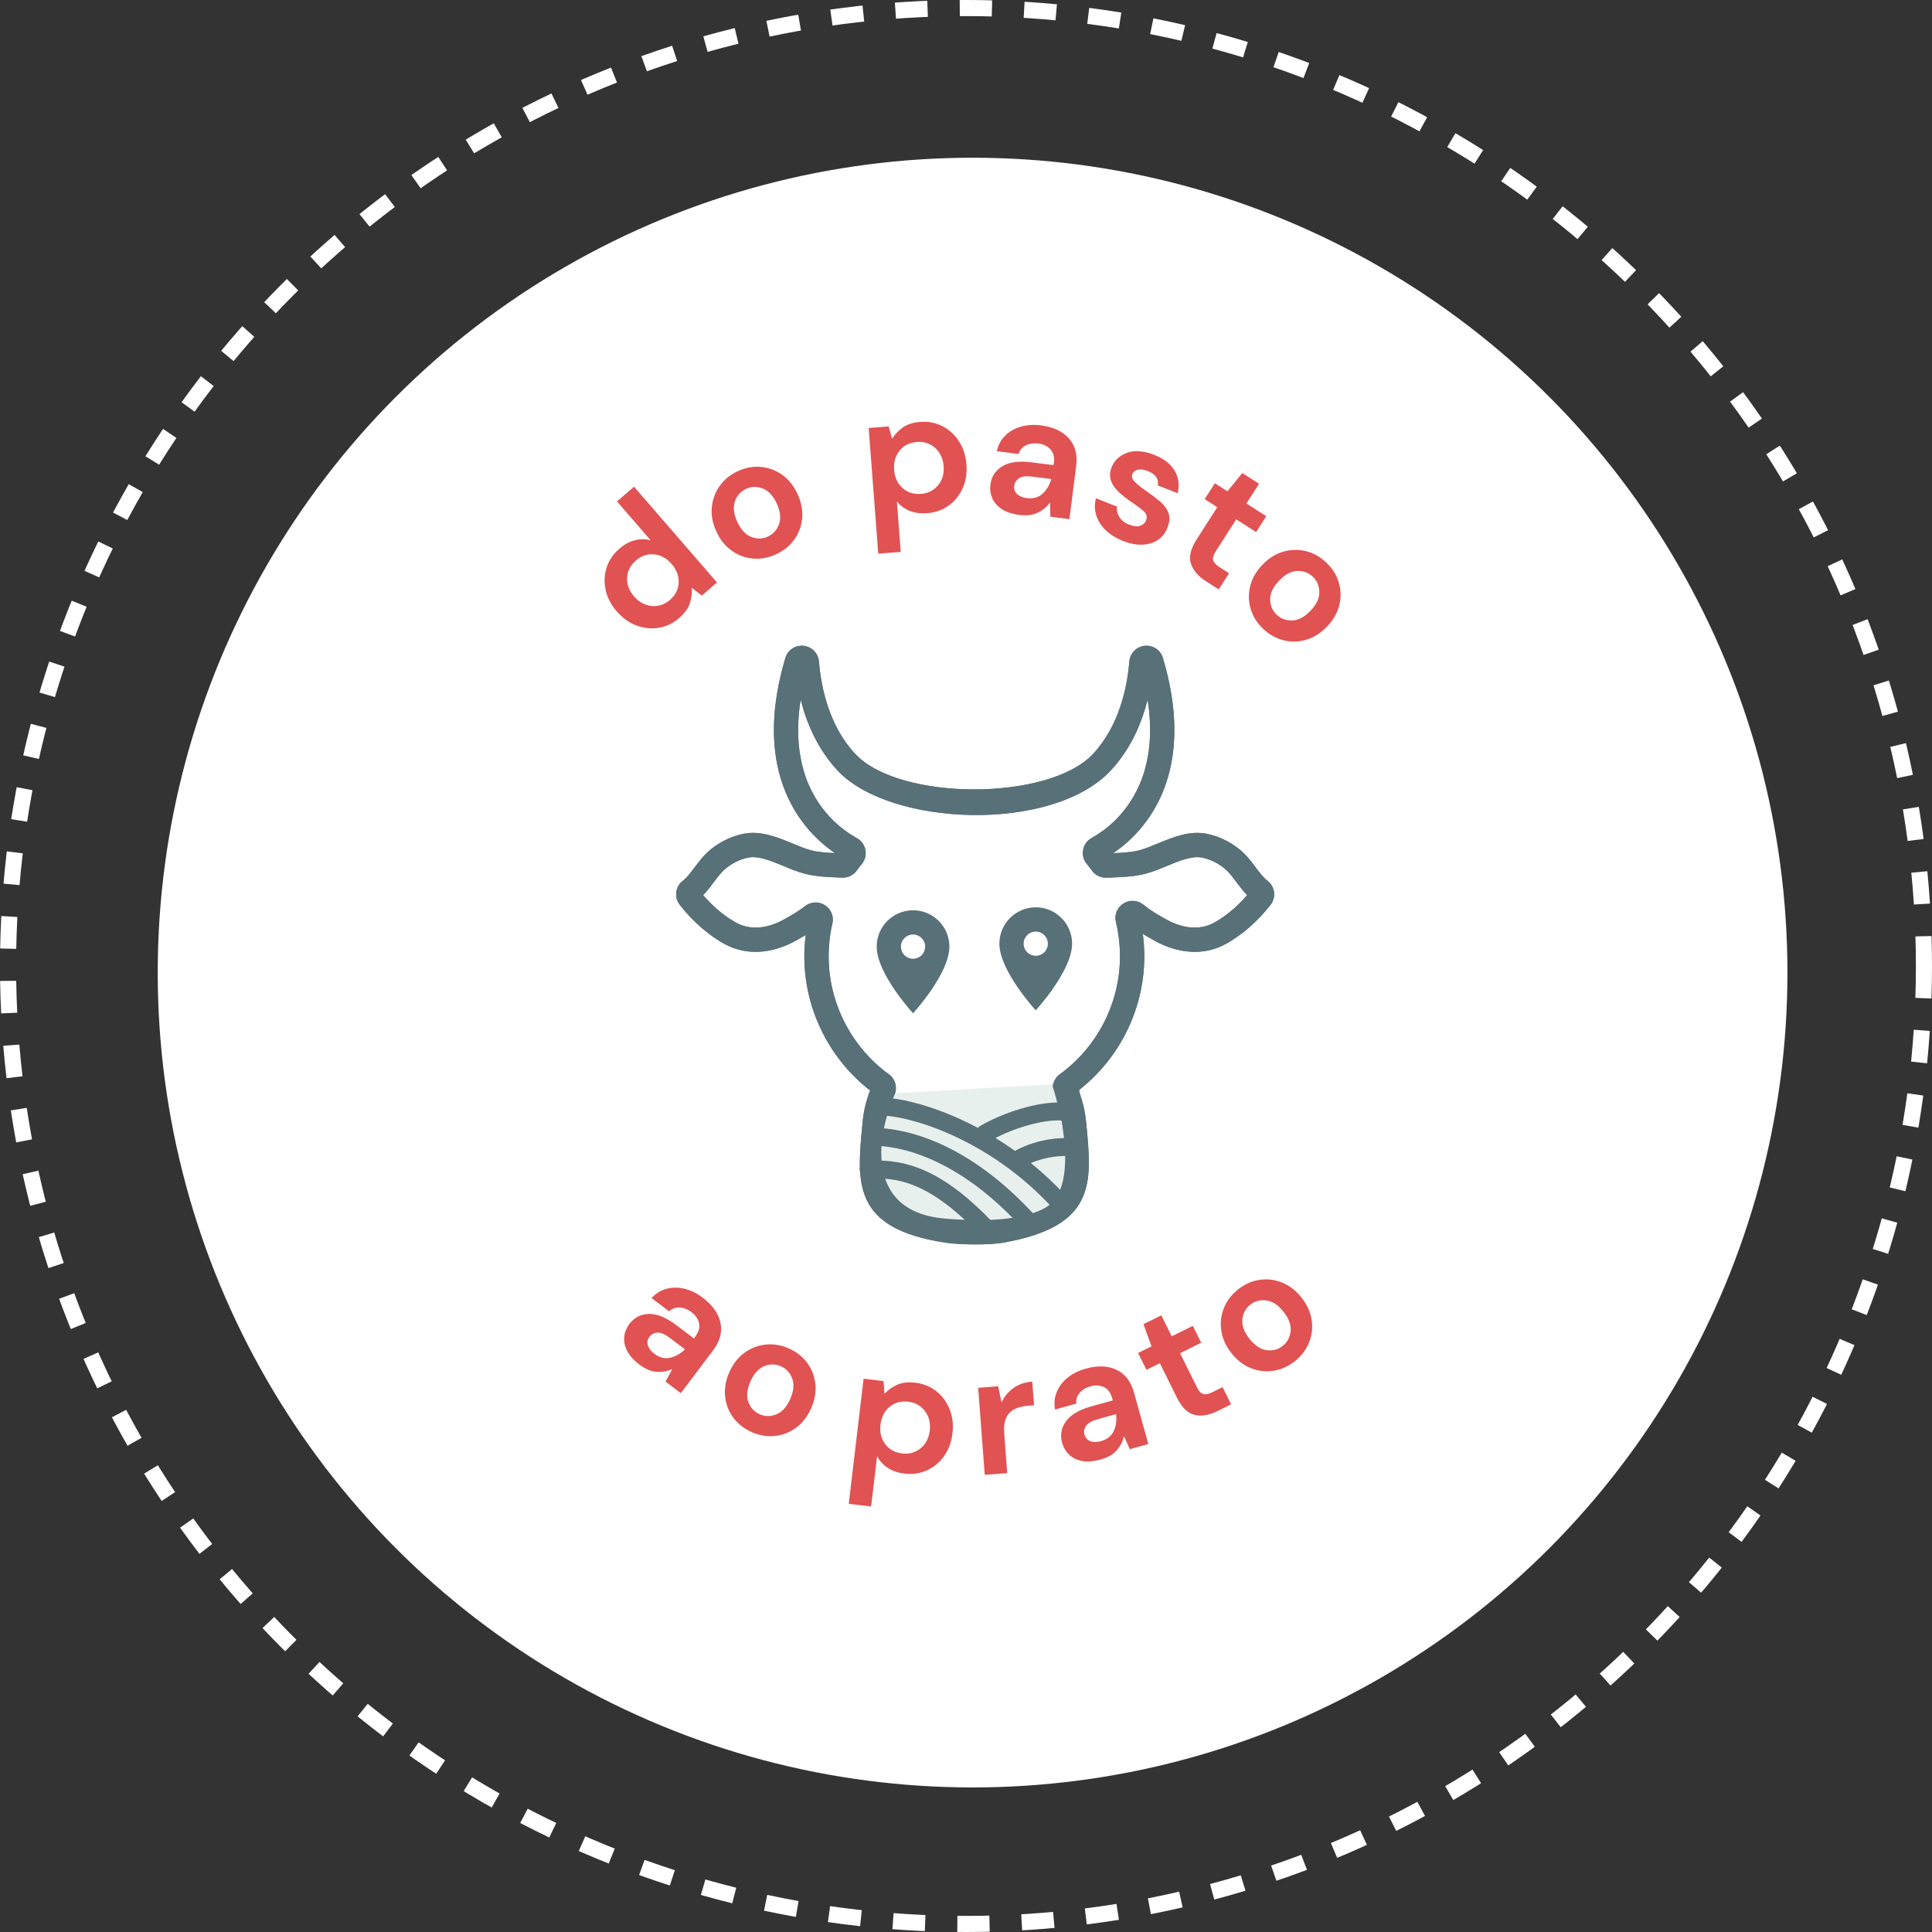 <svg width="120" height="120" viewBox="0 0 120 120" fill="none" xmlns="http://www.w3.org/2000/svg">
<rect x="0" y="0" width="120" height="120" fill="#333333" stroke="none"/>
<circle cx="60.409" cy="60.409" r="50.612" fill="white"/>
<circle cx="60" cy="60" r="59.5" stroke="white" stroke-dasharray="2 2"/>
<path fill-rule="evenodd" clip-rule="evenodd" d="M69.144 52.992C69.707 52.97 70.275 52.94 70.772 52.811C71.113 52.722 71.503 52.561 71.902 52.396C72.879 51.992 73.902 51.569 74.981 51.794C75.387 51.878 75.788 52.023 76.162 52.216C76.537 52.41 76.887 52.653 77.191 52.934L77.19 52.935C77.309 53.044 77.415 53.156 77.513 53.268C77.608 53.378 77.699 53.491 77.788 53.606C77.82 53.647 77.901 53.756 77.98 53.861C78.221 54.182 78.464 54.506 78.724 54.706C78.839 54.795 78.931 54.899 79 55.019C79.07 55.142 79.114 55.275 79.132 55.419C79.149 55.557 79.139 55.696 79.1 55.834C79.062 55.971 78.999 56.097 78.911 56.208C78.525 56.701 78.067 57.188 77.565 57.624C77.098 58.03 76.593 58.389 76.072 58.664C75.392 59.024 74.671 59.155 73.957 59.114C73.186 59.069 72.429 58.823 71.747 58.448C71.488 58.305 71.234 58.16 70.98 58.002L70.999 58.152C71.048 58.567 71.074 58.987 71.074 59.408C71.074 61.084 70.668 62.718 69.921 64.183C69.226 65.544 68.233 66.76 66.994 67.726L67.024 67.703C67.043 67.784 67.061 67.866 67.077 67.949C67.142 68.135 67.201 68.326 67.252 68.519C67.351 68.892 67.419 69.278 67.458 69.679L67.475 69.848C67.827 73.474 68.088 76.167 62.319 77.183C62.108 77.22 61.844 77.248 61.552 77.266C61.272 77.284 60.945 77.293 60.603 77.293C60.244 77.293 59.895 77.284 59.59 77.266C59.259 77.247 58.964 77.22 58.738 77.186C52.938 76.312 53.212 73.49 53.566 69.835L53.584 69.647C53.621 69.262 53.69 68.885 53.787 68.516C53.858 68.25 53.943 67.988 54.043 67.731C52.803 66.765 51.809 65.548 51.114 64.185C50.366 62.72 49.959 61.085 49.959 59.408C49.959 59.009 49.983 58.609 50.029 58.207L50.045 58.072C49.833 58.2 49.614 58.324 49.389 58.448C48.707 58.823 47.95 59.069 47.179 59.114C46.465 59.155 45.744 59.024 45.064 58.664C44.543 58.389 44.038 58.029 43.57 57.623C43.073 57.192 42.615 56.704 42.225 56.205C42.136 56.092 42.073 55.968 42.036 55.834C41.998 55.695 41.987 55.557 42.004 55.419C42.022 55.275 42.067 55.142 42.136 55.019C42.203 54.903 42.295 54.798 42.414 54.707L42.413 54.706C42.672 54.506 42.916 54.181 43.157 53.859C43.236 53.755 43.314 53.65 43.348 53.606C43.437 53.491 43.528 53.378 43.623 53.268C43.728 53.147 43.835 53.034 43.944 52.934C44.249 52.652 44.6 52.409 44.975 52.216C45.349 52.023 45.749 51.878 46.156 51.794C47.234 51.569 48.257 51.992 49.235 52.396C49.633 52.561 50.023 52.722 50.364 52.811C50.822 52.93 51.342 52.965 51.862 52.987C50.78 52.25 49.194 50.789 48.462 48.251C47.929 46.401 47.853 43.983 48.779 40.871C48.852 40.625 49.007 40.422 49.208 40.287C49.408 40.153 49.652 40.087 49.906 40.112C50.163 40.138 50.391 40.252 50.561 40.425C50.733 40.599 50.844 40.829 50.865 41.084C50.997 42.672 51.483 45.081 53.127 46.836L53.128 46.835C55.87 49.762 65.143 49.765 67.885 46.833C69.528 45.075 70.014 42.67 70.145 41.085C70.167 40.829 70.278 40.599 70.449 40.425C70.619 40.252 70.847 40.138 71.105 40.112C71.359 40.087 71.603 40.153 71.803 40.287C72.004 40.422 72.159 40.625 72.232 40.872C73.157 43.982 73.083 46.397 72.553 48.243C71.822 50.791 70.227 52.256 69.144 52.992ZM61.09 75.781C60.926 75.787 60.763 75.789 60.603 75.789C60.429 75.789 60.25 75.787 60.072 75.781C59.752 75.507 59.409 75.246 59.044 74.999C57.907 74.228 56.565 73.594 55.079 73.137C55.016 72.898 54.977 72.646 54.957 72.383C56.639 72.867 58.155 73.567 59.43 74.431C60.041 74.845 60.597 75.297 61.09 75.781ZM64.512 74.907C64.325 75.014 64.117 75.114 63.885 75.206C63.215 74.169 62.263 73.231 61.093 72.439C59.448 71.323 57.376 70.495 55.054 70.073L55.064 69.976L55.082 69.788C55.095 69.655 55.113 69.522 55.136 69.388C57.569 69.826 59.747 70.696 61.479 71.87C62.754 72.734 63.789 73.763 64.512 74.907ZM61.734 70.947C61.969 71.09 62.198 71.239 62.422 71.395C63.634 70.875 64.848 70.513 66.026 70.31L66.017 70.219L66.001 70.049C65.987 69.908 65.968 69.767 65.944 69.626C64.567 69.86 63.145 70.301 61.734 70.947ZM60.073 70.088C60.346 70.204 60.523 70.289 60.785 70.421C62.471 69.625 64.177 69.138 65.79 68.966C65.724 68.743 65.643 68.522 65.547 68.302C63.746 68.516 61.935 69.141 60.073 70.088ZM63.22 71.996C63.425 72.164 63.625 72.337 63.818 72.515C64.6 72.251 65.377 72.052 66.139 71.921C66.136 71.697 66.124 71.466 66.107 71.23C65.161 71.387 64.192 71.643 63.22 71.996ZM64.509 73.204C64.649 73.355 65.603 74.435 65.628 74.43C65.679 74.42 66.061 73.073 66.089 72.872C65.569 72.953 65.041 73.064 64.509 73.204ZM57.864 75.473C56.725 75.175 56.01 74.729 55.572 74.164C56.573 74.31 57.412 74.803 57.864 75.473ZM63.068 75.475C62.836 75.539 62.586 75.596 62.319 75.649C61.735 74.967 61.023 74.341 60.204 73.786C58.744 72.797 56.949 72.034 54.942 71.579C54.949 71.353 54.963 71.121 54.981 70.882C57.118 71.354 59.033 72.163 60.589 73.218C61.568 73.88 62.404 74.641 63.068 75.475ZM65.39 67.574C63.156 67.732 61.086 68.527 59.3 69.565C58.049 69.104 56.702 68.812 55.295 68.719C55.365 68.488 55.45 68.256 55.552 68.026L55.55 68.025L55.552 68.02L55.553 68.021C55.657 67.788 55.672 67.538 55.611 67.311C55.549 67.08 55.411 66.871 55.206 66.723H55.203L55.195 66.717C54.031 65.867 53.1 64.759 52.458 63.501C51.818 62.246 51.469 60.845 51.469 59.408C51.469 59.051 51.489 58.707 51.526 58.376C51.566 58.028 51.625 57.688 51.701 57.359C51.752 57.139 51.732 56.918 51.652 56.719C51.57 56.519 51.429 56.345 51.238 56.223C51.047 56.101 50.831 56.045 50.616 56.055C50.4 56.065 50.189 56.139 50.01 56.278C49.817 56.428 49.607 56.57 49.382 56.711C49.154 56.852 48.914 56.989 48.664 57.127C48.167 57.4 47.629 57.579 47.097 57.61C46.643 57.637 46.188 57.555 45.765 57.332C45.349 57.111 44.939 56.819 44.555 56.486C44.238 56.21 43.94 55.908 43.671 55.597C43.928 55.338 44.145 55.049 44.36 54.761C44.405 54.702 44.449 54.643 44.539 54.526C44.613 54.431 44.687 54.339 44.761 54.253C44.825 54.18 44.892 54.109 44.964 54.042C45.172 53.851 45.41 53.686 45.665 53.554C45.92 53.423 46.191 53.325 46.462 53.268C47.089 53.137 47.894 53.469 48.663 53.788C49.108 53.972 49.544 54.152 49.987 54.268C50.679 54.448 51.383 54.475 52.072 54.501L52.307 54.51C52.485 54.517 52.657 54.482 52.812 54.407C52.968 54.332 53.103 54.22 53.209 54.076C53.267 53.995 53.32 53.925 53.365 53.867C53.424 53.791 53.478 53.724 53.526 53.666C53.628 53.541 53.699 53.402 53.738 53.252L53.739 53.252C53.777 53.103 53.781 52.947 53.75 52.788C53.72 52.633 53.658 52.49 53.564 52.362C53.471 52.233 53.353 52.13 53.216 52.054H53.213C52.424 51.622 50.645 50.398 49.907 47.839C49.571 46.673 49.45 45.227 49.729 43.449C50.098 44.913 50.781 46.529 52.031 47.864V47.867C55.279 51.335 65.353 51.747 68.987 47.859C70.233 46.527 70.913 44.915 71.281 43.452C71.558 45.223 71.437 46.665 71.103 47.831C70.37 50.381 68.605 51.608 67.809 52.046C67.668 52.124 67.55 52.228 67.459 52.354C67.368 52.479 67.306 52.623 67.276 52.783C67.246 52.937 67.251 53.091 67.29 53.244L67.288 53.244C67.325 53.392 67.397 53.531 67.501 53.657C67.524 53.685 67.579 53.756 67.666 53.867C67.738 53.961 67.792 54.031 67.828 54.08C67.932 54.223 68.068 54.335 68.227 54.411C68.385 54.486 68.556 54.522 68.734 54.514C68.882 54.508 68.971 54.504 69.063 54.501C69.752 54.475 70.456 54.448 71.149 54.268C71.592 54.152 72.028 53.972 72.474 53.788C73.242 53.469 74.047 53.137 74.674 53.268C74.945 53.324 75.216 53.422 75.471 53.554C75.726 53.686 75.964 53.851 76.171 54.042H76.174C76.237 54.1 76.304 54.172 76.375 54.253C76.449 54.339 76.523 54.431 76.597 54.526C76.69 54.647 76.732 54.703 76.777 54.764C76.992 55.05 77.208 55.338 77.464 55.596C77.193 55.91 76.895 56.213 76.58 56.486C76.197 56.819 75.787 57.111 75.371 57.332C74.947 57.555 74.493 57.637 74.039 57.61C73.507 57.579 72.969 57.4 72.472 57.127C72.192 56.972 71.928 56.822 71.691 56.672C71.454 56.522 71.23 56.365 71.02 56.194C70.841 56.048 70.629 55.968 70.41 55.955C70.194 55.942 69.974 55.996 69.779 56.118C69.584 56.242 69.439 56.418 69.358 56.619C69.276 56.82 69.258 57.046 69.312 57.27C69.394 57.606 69.457 57.96 69.501 58.329C69.543 58.679 69.564 59.039 69.564 59.408C69.564 60.843 69.216 62.244 68.576 63.499C67.934 64.757 67.003 65.867 65.838 66.716H65.835L65.826 66.723C65.624 66.871 65.487 67.08 65.425 67.31C65.391 67.438 65.373 67.439 65.39 67.574Z" fill="#587077"/>
<path fill-rule="evenodd" clip-rule="evenodd" d="M69.144 52.992C69.707 52.97 70.275 52.94 70.772 52.811C71.113 52.722 71.503 52.561 71.902 52.396C72.879 51.992 73.902 51.569 74.981 51.794C75.387 51.878 75.788 52.023 76.162 52.216C76.537 52.41 76.887 52.653 77.191 52.934L77.19 52.935C77.309 53.044 77.415 53.156 77.513 53.268C77.608 53.378 77.699 53.491 77.788 53.606C77.82 53.647 77.901 53.756 77.98 53.861C78.221 54.182 78.464 54.506 78.724 54.706C78.839 54.795 78.931 54.899 79 55.019C79.07 55.142 79.114 55.275 79.132 55.419C79.149 55.557 79.139 55.696 79.1 55.834C79.062 55.971 78.999 56.097 78.911 56.208C78.525 56.701 78.067 57.188 77.565 57.624C77.098 58.03 76.593 58.389 76.072 58.664C75.392 59.024 74.671 59.155 73.957 59.114C73.186 59.069 72.429 58.823 71.747 58.448C71.488 58.305 71.234 58.16 70.98 58.002L70.999 58.152C71.048 58.567 71.074 58.987 71.074 59.408C71.074 61.084 70.668 62.718 69.921 64.183C69.226 65.544 68.233 66.76 66.994 67.726L67.024 67.703C67.043 67.784 67.061 67.866 67.077 67.949C67.142 68.135 67.201 68.326 67.252 68.519C67.351 68.892 67.419 69.278 67.458 69.679L67.475 69.848C67.827 73.474 68.088 76.167 62.319 77.183C62.108 77.22 61.844 77.248 61.552 77.266C61.272 77.284 60.945 77.293 60.603 77.293C60.244 77.293 59.895 77.284 59.59 77.266C59.259 77.247 58.964 77.22 58.738 77.186C52.938 76.312 53.212 73.49 53.566 69.835L53.584 69.647C53.621 69.262 53.69 68.885 53.787 68.516C53.858 68.25 53.943 67.988 54.043 67.731C52.803 66.765 51.809 65.548 51.114 64.185C50.366 62.72 49.959 61.085 49.959 59.408C49.959 59.009 49.983 58.609 50.029 58.207L50.045 58.072C49.833 58.2 49.614 58.324 49.389 58.448C48.707 58.823 47.95 59.069 47.179 59.114C46.465 59.155 45.744 59.024 45.064 58.664C44.543 58.389 44.038 58.029 43.57 57.623C43.073 57.192 42.615 56.704 42.225 56.205C42.136 56.092 42.073 55.968 42.036 55.834C41.998 55.695 41.987 55.557 42.004 55.419C42.022 55.275 42.067 55.142 42.136 55.019C42.203 54.903 42.295 54.798 42.414 54.707L42.413 54.706C42.672 54.506 42.916 54.181 43.157 53.859C43.236 53.755 43.314 53.65 43.348 53.606C43.437 53.491 43.528 53.378 43.623 53.268C43.728 53.147 43.835 53.034 43.944 52.934C44.249 52.652 44.6 52.409 44.975 52.216C45.349 52.023 45.749 51.878 46.156 51.794C47.234 51.569 48.257 51.992 49.235 52.396C49.633 52.561 50.023 52.722 50.364 52.811C50.822 52.93 51.342 52.965 51.862 52.987C50.78 52.25 49.194 50.789 48.462 48.251C47.929 46.401 47.853 43.983 48.779 40.871C48.852 40.625 49.007 40.422 49.208 40.287C49.408 40.153 49.652 40.087 49.906 40.112C50.163 40.138 50.391 40.252 50.561 40.425C50.733 40.599 50.844 40.829 50.865 41.084C50.997 42.672 51.483 45.081 53.127 46.836L53.128 46.835C55.87 49.762 65.143 49.765 67.885 46.833C69.528 45.075 70.014 42.67 70.145 41.085C70.167 40.829 70.278 40.599 70.449 40.425C70.619 40.252 70.847 40.138 71.105 40.112C71.359 40.087 71.603 40.153 71.803 40.287C72.004 40.422 72.159 40.625 72.232 40.872C73.157 43.982 73.083 46.397 72.553 48.243C71.822 50.791 70.227 52.256 69.144 52.992ZM61.09 75.781C60.926 75.787 60.763 75.789 60.603 75.789C60.429 75.789 60.25 75.787 60.072 75.781C59.752 75.507 59.409 75.246 59.044 74.999C57.907 74.228 56.565 73.594 55.079 73.137C55.016 72.898 54.977 72.646 54.957 72.383C56.639 72.867 58.155 73.567 59.43 74.431C60.041 74.845 60.597 75.297 61.09 75.781ZM64.512 74.907C64.325 75.014 64.117 75.114 63.885 75.206C63.215 74.169 62.263 73.231 61.093 72.439C59.448 71.323 57.376 70.495 55.054 70.073L55.064 69.976L55.082 69.788C55.095 69.655 55.113 69.522 55.136 69.388C57.569 69.826 59.747 70.696 61.479 71.87C62.754 72.734 63.789 73.763 64.512 74.907ZM61.734 70.947C61.969 71.09 62.198 71.239 62.422 71.395C63.634 70.875 64.848 70.513 66.026 70.31L66.017 70.219L66.001 70.049C65.987 69.908 65.968 69.767 65.944 69.626C64.567 69.86 63.145 70.301 61.734 70.947ZM60.073 70.088C60.346 70.204 60.523 70.289 60.785 70.421C62.471 69.625 64.177 69.138 65.79 68.966C65.724 68.743 65.643 68.522 65.547 68.302C63.746 68.516 61.935 69.141 60.073 70.088ZM63.22 71.996C63.425 72.164 63.625 72.337 63.818 72.515C64.6 72.251 65.377 72.052 66.139 71.921C66.136 71.697 66.124 71.466 66.107 71.23C65.161 71.387 64.192 71.643 63.22 71.996ZM64.509 73.204C64.649 73.355 65.603 74.435 65.628 74.43C65.679 74.42 66.061 73.073 66.089 72.872C65.569 72.953 65.041 73.064 64.509 73.204ZM57.864 75.473C56.725 75.175 56.01 74.729 55.572 74.164C56.573 74.31 57.412 74.803 57.864 75.473ZM63.068 75.475C62.836 75.539 62.586 75.596 62.319 75.649C61.735 74.967 61.023 74.341 60.204 73.786C58.744 72.797 56.949 72.034 54.942 71.579C54.949 71.353 54.963 71.121 54.981 70.882C57.118 71.354 59.033 72.163 60.589 73.218C61.568 73.88 62.404 74.641 63.068 75.475ZM65.39 67.574C63.156 67.732 61.086 68.527 59.3 69.565C58.049 69.104 56.702 68.812 55.295 68.719C55.365 68.488 55.45 68.256 55.552 68.026L55.55 68.025L55.552 68.02L55.553 68.021C55.657 67.788 55.672 67.538 55.611 67.311C55.549 67.08 55.411 66.871 55.206 66.723H55.203L55.195 66.717C54.031 65.867 53.1 64.759 52.458 63.501C51.818 62.246 51.469 60.845 51.469 59.408C51.469 59.051 51.489 58.707 51.526 58.376C51.566 58.028 51.625 57.688 51.701 57.359C51.752 57.139 51.732 56.918 51.652 56.719C51.57 56.519 51.429 56.345 51.238 56.223C51.047 56.101 50.831 56.045 50.616 56.055C50.4 56.065 50.189 56.139 50.01 56.278C49.817 56.428 49.607 56.57 49.382 56.711C49.154 56.852 48.914 56.989 48.664 57.127C48.167 57.4 47.629 57.579 47.097 57.61C46.643 57.637 46.188 57.555 45.765 57.332C45.349 57.111 44.939 56.819 44.555 56.486C44.238 56.21 43.94 55.908 43.671 55.597C43.928 55.338 44.145 55.049 44.36 54.761C44.405 54.702 44.449 54.643 44.539 54.526C44.613 54.431 44.687 54.339 44.761 54.253C44.825 54.18 44.892 54.109 44.964 54.042C45.172 53.851 45.41 53.686 45.665 53.554C45.92 53.423 46.191 53.325 46.462 53.268C47.089 53.137 47.894 53.469 48.663 53.788C49.108 53.972 49.544 54.152 49.987 54.268C50.679 54.448 51.383 54.475 52.072 54.501L52.307 54.51C52.485 54.517 52.657 54.482 52.812 54.407C52.968 54.332 53.103 54.22 53.209 54.076C53.267 53.995 53.32 53.925 53.365 53.867C53.424 53.791 53.478 53.724 53.526 53.666C53.628 53.541 53.699 53.402 53.738 53.252L53.739 53.252C53.777 53.103 53.781 52.947 53.75 52.788C53.72 52.633 53.658 52.49 53.564 52.362C53.471 52.233 53.353 52.13 53.216 52.054H53.213C52.424 51.622 50.645 50.398 49.907 47.839C49.571 46.673 49.45 45.227 49.729 43.449C50.098 44.913 50.781 46.529 52.031 47.864V47.867C55.279 51.335 65.353 51.747 68.987 47.859C70.233 46.527 70.913 44.915 71.281 43.452C71.558 45.223 71.437 46.665 71.103 47.831C70.37 50.381 68.605 51.608 67.809 52.046C67.668 52.124 67.55 52.228 67.459 52.354C67.368 52.479 67.306 52.623 67.276 52.783C67.246 52.937 67.251 53.091 67.29 53.244L67.288 53.244C67.325 53.392 67.397 53.531 67.501 53.657C67.524 53.685 67.579 53.756 67.666 53.867C67.738 53.961 67.792 54.031 67.828 54.08C67.932 54.223 68.068 54.335 68.227 54.411C68.385 54.486 68.556 54.522 68.734 54.514C68.882 54.508 68.971 54.504 69.063 54.501C69.752 54.475 70.456 54.448 71.149 54.268C71.592 54.152 72.028 53.972 72.474 53.788C73.242 53.469 74.047 53.137 74.674 53.268C74.945 53.324 75.216 53.422 75.471 53.554C75.726 53.686 75.964 53.851 76.171 54.042H76.174C76.237 54.1 76.304 54.172 76.375 54.253C76.449 54.339 76.523 54.431 76.597 54.526C76.69 54.647 76.732 54.703 76.777 54.764C76.992 55.05 77.208 55.338 77.464 55.596C77.193 55.91 76.895 56.213 76.58 56.486C76.197 56.819 75.787 57.111 75.371 57.332C74.947 57.555 74.493 57.637 74.039 57.61C73.507 57.579 72.969 57.4 72.472 57.127C72.192 56.972 71.928 56.822 71.691 56.672C71.454 56.522 71.23 56.365 71.02 56.194C70.841 56.048 70.629 55.968 70.41 55.955C70.194 55.942 69.974 55.996 69.779 56.118C69.584 56.242 69.439 56.418 69.358 56.619C69.276 56.82 69.258 57.046 69.312 57.27C69.394 57.606 69.457 57.96 69.501 58.329C69.543 58.679 69.564 59.039 69.564 59.408C69.564 60.843 69.216 62.244 68.576 63.499C67.934 64.757 67.003 65.867 65.838 66.716H65.835L65.826 66.723C65.624 66.871 65.487 67.08 65.425 67.31C65.391 67.438 65.373 67.439 65.39 67.574Z" fill="#587077"/>
<path d="M58.673 75.686C53.559 75.241 54.504 70.312 55.616 67.903L65.344 67.348C66.678 71.572 66.085 73.74 65.621 74.296C65.436 74.945 63.787 76.131 58.673 75.686Z" fill="#E8F0ED"/>
<path d="M66.59 58.613C66.59 57.368 65.577 56.355 64.332 56.355C63.086 56.355 62.074 57.368 62.074 58.613C62.074 60.306 64.332 62.752 64.332 62.752C64.332 62.752 66.59 60.306 66.59 58.613ZM63.579 58.613C63.579 58.199 63.918 57.861 64.332 57.861C64.746 57.861 65.084 58.199 65.084 58.613C65.084 58.813 65.005 59.004 64.864 59.145C64.723 59.286 64.531 59.366 64.332 59.366C64.132 59.366 63.941 59.286 63.8 59.145C63.659 59.004 63.579 58.813 63.579 58.613Z" fill="#587077"/>
<path d="M58.968 58.797C58.968 57.551 57.956 56.539 56.711 56.539C55.465 56.539 54.453 57.551 54.453 58.797C54.453 60.49 56.711 62.936 56.711 62.936C56.711 62.936 58.968 60.49 58.968 58.797ZM55.958 58.797C55.958 58.383 56.297 58.044 56.711 58.044C57.125 58.044 57.463 58.383 57.463 58.797C57.463 58.996 57.384 59.188 57.243 59.329C57.102 59.47 56.91 59.549 56.711 59.549C56.511 59.549 56.32 59.47 56.179 59.329C56.038 59.188 55.958 58.996 55.958 58.797Z" fill="#587077"/>
<path fill-rule="evenodd" clip-rule="evenodd" d="M54.228 68.736C54.228 68.429 54.477 68.18 54.784 68.18C55.723 68.18 57.526 68.552 59.614 69.5C59.981 69.666 60.358 69.851 60.743 70.056C60.785 70.003 60.838 69.956 60.901 69.921C61.926 69.335 63.09 68.911 64.112 68.68C64.623 68.564 65.11 68.494 65.535 68.48C65.945 68.466 66.359 68.5 66.684 68.644C66.964 68.769 67.091 69.097 66.966 69.378C66.841 69.659 66.513 69.785 66.232 69.66C66.139 69.619 65.928 69.579 65.573 69.591C65.235 69.602 64.819 69.659 64.357 69.764C63.557 69.945 62.657 70.259 61.833 70.68C62.232 70.926 62.635 71.193 63.039 71.482C64.561 70.673 65.866 70.678 66.609 70.681C66.653 70.682 66.695 70.682 66.736 70.682C67.043 70.682 67.292 70.931 67.292 71.238C67.292 71.545 67.043 71.794 66.736 71.794C66.697 71.794 66.656 71.793 66.615 71.793C65.992 71.791 65.096 71.788 64.031 72.24C64.806 72.87 65.575 73.588 66.314 74.405C66.52 74.633 66.502 74.984 66.275 75.19C66.047 75.396 65.696 75.379 65.49 75.151C63.436 72.881 61.139 71.412 59.154 70.512C57.156 69.605 55.513 69.291 54.784 69.291C54.477 69.291 54.228 69.043 54.228 68.736ZM53.672 70.609C53.672 70.302 53.921 70.053 54.228 70.053C56.054 70.053 60.039 70.804 64.368 75.589C64.575 75.817 64.557 76.168 64.329 76.374C64.102 76.58 63.75 76.563 63.544 76.335C59.424 71.781 55.738 71.165 54.228 71.165C53.921 71.165 53.672 70.916 53.672 70.609ZM53.395 72.627C53.395 72.32 53.643 72.071 53.95 72.071H53.962C54.803 72.071 55.864 72.071 57.179 72.597C58.494 73.123 60.018 74.154 61.862 76.14C62.071 76.365 62.058 76.716 61.833 76.925C61.608 77.134 61.256 77.121 61.047 76.896C59.278 74.991 57.884 74.076 56.767 73.629C55.656 73.185 54.775 73.183 53.95 73.183C53.643 73.183 53.395 72.934 53.395 72.627Z" fill="#587077"/>
<path d="M42.191 38.381C41.805 38.715 41.379 38.92 40.914 38.995C40.449 39.07 39.988 39.022 39.53 38.849C39.072 38.677 38.664 38.384 38.306 37.971C37.948 37.558 37.718 37.114 37.615 36.639C37.513 36.164 37.532 35.703 37.676 35.256C37.819 34.809 38.083 34.419 38.469 34.085C38.777 33.817 39.097 33.641 39.429 33.557C39.76 33.472 40.088 33.472 40.413 33.557L38.323 31.145L39.381 30.229L44.534 36.178L43.592 36.994L42.968 36.507C42.993 36.804 42.957 37.115 42.858 37.441C42.76 37.767 42.537 38.081 42.191 38.381ZM41.612 37.263C41.953 36.967 42.134 36.61 42.154 36.193C42.173 35.776 42.028 35.389 41.718 35.031C41.407 34.672 41.045 34.473 40.629 34.433C40.214 34.393 39.835 34.521 39.493 34.817C39.157 35.108 38.977 35.462 38.953 35.878C38.928 36.295 39.07 36.682 39.38 37.041C39.691 37.398 40.056 37.598 40.477 37.639C40.898 37.679 41.276 37.554 41.612 37.263ZM48.187 34.437C47.708 34.653 47.229 34.738 46.748 34.691C46.267 34.645 45.828 34.477 45.43 34.19C45.032 33.902 44.717 33.502 44.485 32.991C44.254 32.479 44.164 31.978 44.214 31.488C44.264 30.997 44.431 30.556 44.713 30.164C44.996 29.773 45.377 29.469 45.855 29.253C46.326 29.039 46.802 28.956 47.283 29.002C47.764 29.049 48.203 29.216 48.602 29.504C49 29.792 49.314 30.192 49.546 30.703C49.777 31.214 49.869 31.715 49.822 32.204C49.775 32.693 49.609 33.134 49.323 33.527C49.037 33.92 48.658 34.224 48.187 34.437ZM47.687 33.331C48.019 33.181 48.251 32.926 48.385 32.566C48.517 32.206 48.473 31.78 48.251 31.288C48.029 30.797 47.738 30.482 47.38 30.345C47.022 30.206 46.68 30.211 46.355 30.358C46.016 30.511 45.782 30.767 45.652 31.126C45.522 31.484 45.568 31.91 45.791 32.401C46.013 32.892 46.301 33.208 46.656 33.347C47.011 33.486 47.355 33.481 47.687 33.331ZM54.55 34.387L53.956 26.582L55.199 26.487L55.41 27.25C55.566 26.997 55.781 26.768 56.054 26.565C56.328 26.361 56.693 26.242 57.151 26.207C57.659 26.168 58.123 26.257 58.541 26.474C58.96 26.691 59.302 27.004 59.567 27.415C59.832 27.826 59.986 28.305 60.027 28.849C60.069 29.394 59.989 29.888 59.789 30.331C59.589 30.774 59.298 31.132 58.917 31.406C58.536 31.68 58.091 31.837 57.582 31.875C57.175 31.906 56.813 31.857 56.497 31.727C56.18 31.598 55.916 31.403 55.706 31.141L55.946 34.28L54.55 34.387ZM57.195 30.677C57.638 30.643 57.994 30.466 58.262 30.146C58.53 29.826 58.646 29.43 58.61 28.957C58.574 28.485 58.399 28.107 58.085 27.824C57.771 27.541 57.393 27.417 56.949 27.45C56.499 27.485 56.141 27.663 55.877 27.987C55.613 28.31 55.499 28.708 55.535 29.181C55.571 29.653 55.744 30.029 56.054 30.309C56.364 30.588 56.744 30.711 57.195 30.677ZM63.326 31.983C62.864 31.924 62.494 31.802 62.216 31.616C61.938 31.43 61.743 31.205 61.63 30.941C61.516 30.677 61.478 30.396 61.516 30.1C61.579 29.601 61.826 29.221 62.256 28.96C62.686 28.699 63.291 28.617 64.072 28.717L65.438 28.89L65.455 28.76C65.502 28.392 65.431 28.107 65.244 27.907C65.056 27.707 64.807 27.587 64.496 27.547C64.214 27.512 63.96 27.547 63.733 27.654C63.506 27.761 63.351 27.942 63.267 28.196L61.912 28.023C61.998 27.638 62.173 27.315 62.437 27.055C62.702 26.794 63.025 26.609 63.406 26.5C63.787 26.39 64.202 26.364 64.65 26.421C65.416 26.518 65.996 26.787 66.388 27.226C66.78 27.665 66.932 28.235 66.843 28.936L66.423 32.244L65.241 32.094L65.221 31.21C65.025 31.479 64.772 31.689 64.463 31.841C64.153 31.992 63.774 32.04 63.326 31.983ZM63.779 30.938C64.176 30.989 64.502 30.898 64.755 30.666C65.009 30.433 65.189 30.13 65.296 29.754L64.113 29.603C63.745 29.557 63.472 29.59 63.296 29.704C63.12 29.817 63.02 29.972 62.995 30.167C62.968 30.376 63.027 30.549 63.172 30.685C63.316 30.821 63.518 30.905 63.779 30.938ZM69.754 33.599C69.307 33.422 68.942 33.194 68.661 32.915C68.379 32.636 68.188 32.327 68.086 31.989C67.984 31.651 67.98 31.305 68.073 30.95L69.384 31.467C69.348 31.68 69.392 31.891 69.517 32.1C69.641 32.31 69.846 32.471 70.131 32.584C70.416 32.696 70.647 32.72 70.825 32.657C71.002 32.594 71.12 32.488 71.179 32.339C71.264 32.122 71.228 31.937 71.069 31.784C70.91 31.631 70.675 31.451 70.366 31.243C70.168 31.11 69.97 30.965 69.773 30.809C69.576 30.653 69.405 30.486 69.26 30.308C69.115 30.128 69.017 29.934 68.968 29.722C68.918 29.511 68.941 29.283 69.037 29.039C69.214 28.591 69.54 28.285 70.016 28.12C70.492 27.956 71.053 28 71.697 28.254C72.293 28.489 72.715 28.816 72.961 29.234C73.208 29.653 73.268 30.119 73.144 30.634L71.913 30.149C71.986 29.747 71.778 29.449 71.29 29.257C71.046 29.161 70.839 29.134 70.669 29.177C70.499 29.219 70.386 29.312 70.331 29.454C70.272 29.604 70.323 29.761 70.485 29.927C70.647 30.092 70.876 30.277 71.172 30.48C71.493 30.7 71.781 30.917 72.037 31.132C72.293 31.346 72.471 31.585 72.571 31.848C72.671 32.111 72.651 32.422 72.509 32.781C72.393 33.096 72.201 33.345 71.932 33.529C71.664 33.713 71.342 33.813 70.967 33.83C70.593 33.847 70.188 33.77 69.754 33.599ZM74.896 36.096C74.417 35.789 74.109 35.427 73.97 35.009C73.831 34.591 73.952 34.085 74.334 33.489L75.608 31.502L74.825 31L75.457 30.015L76.239 30.517L77.162 29.381L78.202 30.048L77.417 31.272L78.65 32.062L78.019 33.047L76.786 32.257L75.506 34.254C75.364 34.475 75.314 34.657 75.356 34.801C75.398 34.944 75.536 35.091 75.769 35.241L76.339 35.606L75.697 36.609L74.896 36.096ZM78.456 39.055C78.076 38.693 77.818 38.281 77.68 37.817C77.543 37.354 77.533 36.884 77.65 36.407C77.768 35.93 78.02 35.488 78.408 35.082C78.795 34.676 79.226 34.404 79.699 34.267C80.172 34.129 80.644 34.118 81.113 34.233C81.582 34.348 82.007 34.587 82.386 34.949C82.761 35.306 83.017 35.716 83.154 36.179C83.291 36.643 83.301 37.113 83.184 37.59C83.066 38.066 82.814 38.508 82.427 38.914C82.039 39.321 81.61 39.594 81.139 39.734C80.668 39.874 80.197 39.885 79.725 39.767C79.253 39.65 78.83 39.413 78.456 39.055ZM79.293 38.177C79.557 38.428 79.88 38.548 80.264 38.537C80.648 38.525 81.026 38.324 81.398 37.934C81.77 37.544 81.953 37.157 81.947 36.773C81.94 36.389 81.808 36.074 81.549 35.827C81.28 35.571 80.955 35.45 80.574 35.464C80.193 35.478 79.816 35.68 79.444 36.071C79.072 36.461 78.888 36.847 78.892 37.228C78.896 37.609 79.03 37.926 79.293 38.177Z" fill="#E15252"/>
<path d="M39.729 84.766C39.357 84.485 39.096 84.195 38.948 83.896C38.799 83.597 38.742 83.304 38.775 83.018C38.807 82.733 38.914 82.471 39.093 82.232C39.396 81.831 39.799 81.624 40.302 81.61C40.805 81.597 41.37 81.828 41.999 82.301L43.099 83.131L43.178 83.026C43.401 82.73 43.482 82.448 43.418 82.181C43.355 81.914 43.198 81.686 42.948 81.498C42.721 81.326 42.483 81.231 42.233 81.211C41.983 81.192 41.758 81.271 41.56 81.45L40.469 80.627C40.735 80.335 41.047 80.142 41.406 80.047C41.765 79.953 42.137 79.952 42.522 80.047C42.907 80.141 43.281 80.324 43.641 80.597C44.258 81.061 44.627 81.582 44.75 82.159C44.872 82.734 44.72 83.305 44.295 83.869L42.287 86.531L41.336 85.813L41.757 85.036C41.454 85.172 41.13 85.229 40.786 85.207C40.442 85.185 40.09 85.038 39.729 84.766ZM40.641 84.084C40.961 84.326 41.288 84.408 41.624 84.333C41.959 84.257 42.267 84.083 42.546 83.809L41.594 83.092C41.298 82.868 41.045 82.762 40.836 82.773C40.626 82.784 40.463 82.868 40.344 83.025C40.217 83.194 40.182 83.373 40.24 83.563C40.298 83.752 40.431 83.926 40.641 84.084ZM46.683 88.946C46.203 88.732 45.822 88.43 45.537 88.04C45.252 87.649 45.085 87.21 45.036 86.721C44.986 86.232 45.076 85.731 45.305 85.219C45.533 84.706 45.848 84.306 46.248 84.018C46.648 83.729 47.088 83.561 47.569 83.512C48.049 83.463 48.529 83.545 49.008 83.759C49.481 83.97 49.859 84.27 50.145 84.661C50.429 85.051 50.596 85.491 50.645 85.979C50.695 86.468 50.605 86.969 50.376 87.482C50.148 87.994 49.835 88.395 49.438 88.685C49.042 88.975 48.602 89.143 48.118 89.191C47.633 89.238 47.156 89.157 46.683 88.946ZM47.177 87.838C47.51 87.986 47.855 87.99 48.213 87.851C48.57 87.711 48.859 87.395 49.078 86.903C49.298 86.41 49.341 85.984 49.206 85.625C49.071 85.265 48.84 85.013 48.514 84.867C48.175 84.716 47.828 84.711 47.474 84.852C47.119 84.993 46.832 85.31 46.613 85.802C46.393 86.295 46.349 86.72 46.481 87.078C46.612 87.436 46.845 87.689 47.177 87.838ZM52.717 93.406L53.639 85.633L54.877 85.78L54.938 86.569C55.139 86.35 55.394 86.168 55.701 86.021C56.009 85.874 56.39 85.827 56.847 85.881C57.353 85.942 57.791 86.118 58.16 86.412C58.528 86.705 58.803 87.079 58.984 87.533C59.165 87.988 59.223 88.486 59.159 89.029C59.094 89.572 58.921 90.041 58.639 90.437C58.358 90.833 58.003 91.128 57.577 91.324C57.15 91.519 56.683 91.586 56.177 91.526C55.771 91.478 55.426 91.36 55.14 91.172C54.854 90.984 54.633 90.741 54.478 90.444L54.106 93.57L52.717 93.406ZM56.028 90.276C56.469 90.328 56.852 90.223 57.177 89.961C57.502 89.698 57.692 89.332 57.748 88.862C57.803 88.391 57.705 87.987 57.451 87.648C57.198 87.31 56.851 87.115 56.409 87.063C55.96 87.009 55.575 87.116 55.254 87.382C54.932 87.649 54.743 88.017 54.688 88.488C54.632 88.958 54.729 89.36 54.979 89.694C55.23 90.029 55.579 90.222 56.028 90.276ZM61.164 91.605L60.757 86.199L62 86.105L62.207 87.109C62.377 86.745 62.623 86.447 62.945 86.215C63.267 85.982 63.658 85.849 64.115 85.814L64.226 87.286L63.834 87.315C63.529 87.338 63.26 87.406 63.027 87.518C62.794 87.631 62.62 87.808 62.503 88.051C62.386 88.294 62.343 88.623 62.374 89.037L62.56 91.5L61.164 91.605ZM68.369 90.651C67.92 90.776 67.531 90.807 67.203 90.743C66.876 90.679 66.608 90.548 66.401 90.348C66.194 90.149 66.051 89.905 65.971 89.617C65.836 89.132 65.916 88.687 66.211 88.279C66.506 87.872 67.032 87.562 67.791 87.351L69.118 86.982L69.082 86.855C68.983 86.497 68.808 86.262 68.557 86.151C68.306 86.039 68.031 86.025 67.729 86.109C67.455 86.185 67.234 86.316 67.067 86.503C66.899 86.69 66.826 86.916 66.847 87.183L65.531 87.549C65.46 87.16 65.497 86.795 65.64 86.452C65.783 86.11 66.009 85.814 66.318 85.566C66.627 85.317 66.999 85.132 67.434 85.011C68.178 84.803 68.816 84.826 69.348 85.079C69.88 85.332 70.241 85.799 70.43 86.48L71.325 89.692L70.177 90.012L69.816 89.204C69.74 89.528 69.588 89.82 69.362 90.08C69.135 90.34 68.805 90.53 68.369 90.651ZM68.381 89.513C68.767 89.406 69.032 89.195 69.177 88.883C69.32 88.571 69.368 88.221 69.321 87.833L68.173 88.153C67.815 88.252 67.577 88.389 67.458 88.562C67.34 88.734 67.307 88.915 67.36 89.105C67.417 89.309 67.538 89.445 67.724 89.515C67.909 89.584 68.129 89.583 68.381 89.513ZM75.614 87.648C75.105 87.9 74.635 87.978 74.206 87.882C73.775 87.786 73.404 87.421 73.09 86.788L72.042 84.672L71.209 85.084L70.69 84.036L71.523 83.624L71.024 82.248L72.132 81.7L72.777 83.002L74.089 82.352L74.609 83.4L73.296 84.051L74.349 86.176C74.465 86.411 74.596 86.548 74.741 86.586C74.886 86.624 75.082 86.582 75.33 86.459L75.938 86.158L76.466 87.226L75.614 87.648ZM80.42 84.551C80.008 84.876 79.563 85.073 79.085 85.144C78.607 85.214 78.141 85.158 77.685 84.974C77.229 84.79 76.827 84.478 76.48 84.038C76.133 83.597 75.924 83.132 75.855 82.644C75.786 82.156 75.841 81.688 76.021 81.239C76.202 80.791 76.498 80.404 76.91 80.08C77.316 79.759 77.758 79.564 78.237 79.493C78.715 79.423 79.181 79.48 79.637 79.663C80.092 79.847 80.494 80.159 80.841 80.6C81.189 81.04 81.399 81.504 81.471 81.99C81.543 82.476 81.488 82.944 81.304 83.395C81.121 83.845 80.826 84.231 80.42 84.551ZM79.669 83.598C79.955 83.372 80.12 83.069 80.162 82.687C80.205 82.306 80.059 81.903 79.725 81.48C79.391 81.056 79.034 80.82 78.653 80.773C78.272 80.725 77.942 80.812 77.661 81.033C77.369 81.263 77.204 81.567 77.164 81.947C77.124 82.326 77.271 82.728 77.605 83.151C77.939 83.575 78.295 83.811 78.673 83.861C79.051 83.911 79.383 83.823 79.669 83.598Z" fill="#E15252"/>
</svg>
